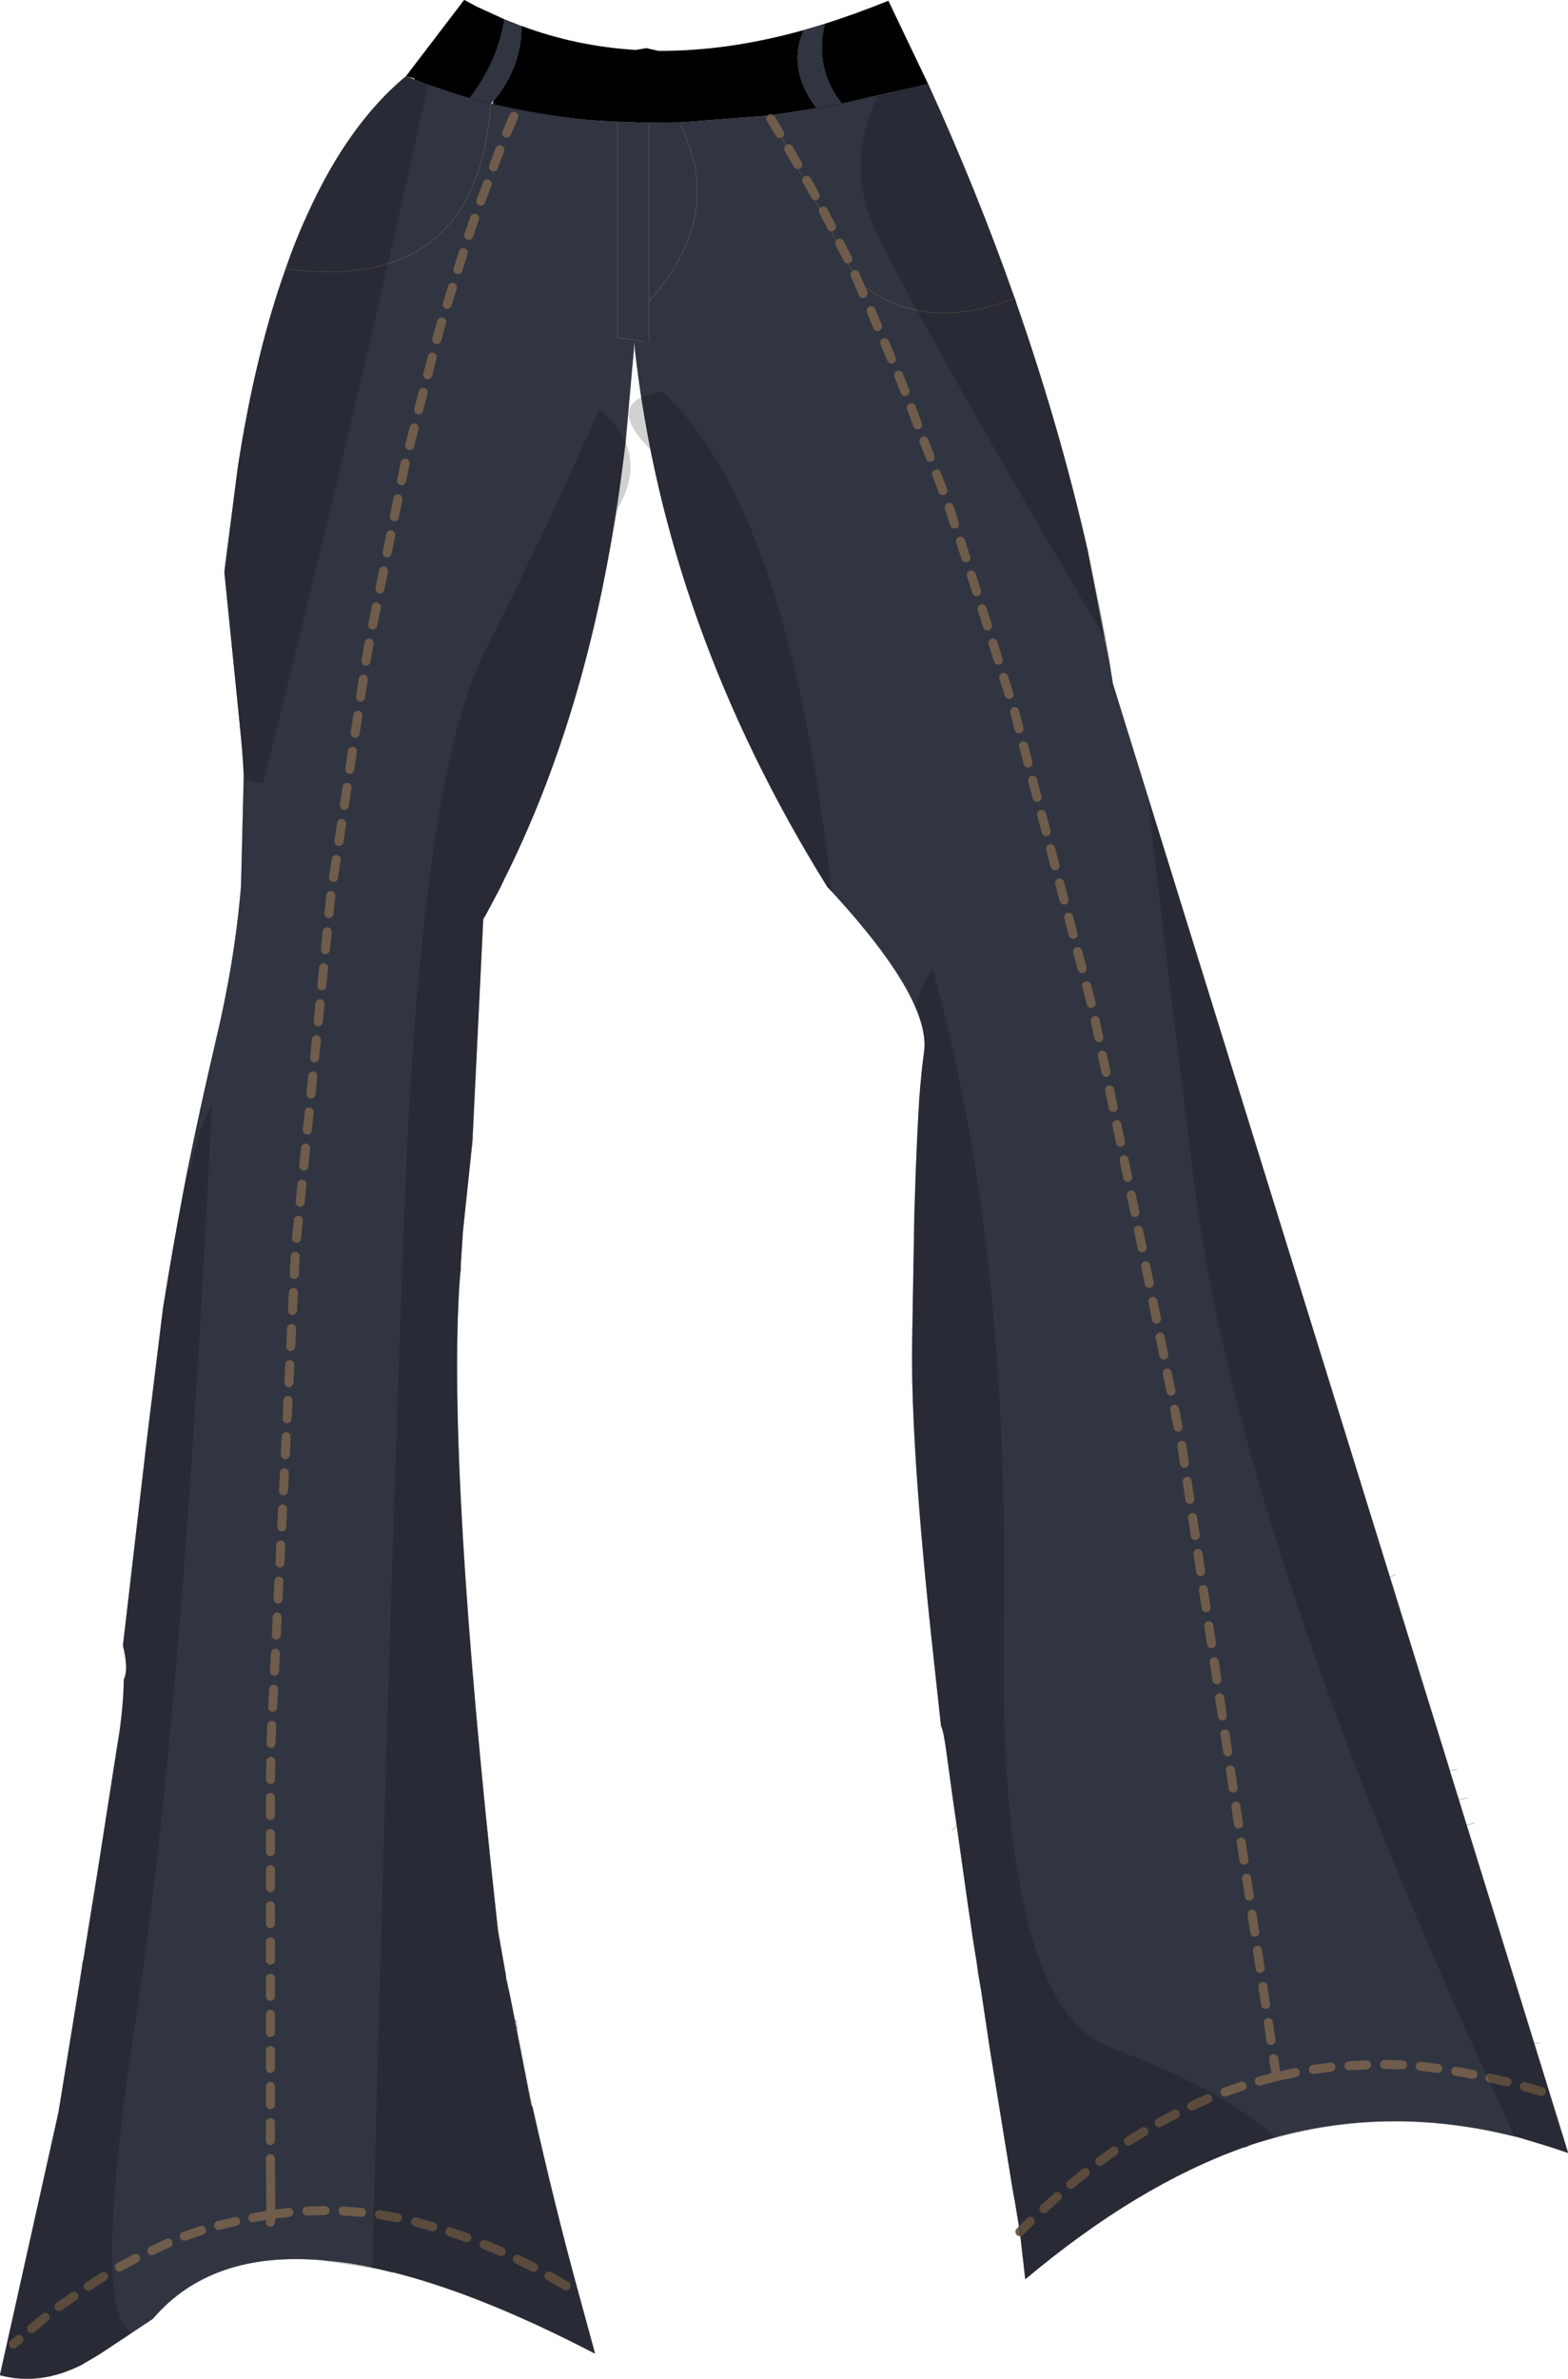 <?xml version="1.0" encoding="UTF-8" standalone="no"?>
<svg xmlns:xlink="http://www.w3.org/1999/xlink" height="263.75px" width="173.95px" xmlns="http://www.w3.org/2000/svg">
  <g transform="matrix(1.0, 0.0, 0.0, 1.0, 70.5, 10.4)">
    <path d="M-12.65 -7.5 L-12.6 -7.5 Q-6.55 -5.25 0.05 -4.85 L1.2 -5.05 2.55 -4.75 Q10.25 -4.7 18.65 -7.05 16.8 -2.7 20.1 1.6 L14.9 2.4 14.8 2.4 5.15 3.15 5.05 3.15 4.95 3.15 1.5 3.2 -2.0 3.1 -5.2 2.9 -5.25 2.9 Q-10.75 2.35 -15.85 1.15 L-15.75 0.75 Q-12.6 -3.05 -12.65 -7.5 M21.0 -7.75 Q24.45 -8.85 28.05 -10.3 L32.45 -1.1 31.5 -0.85 23.05 1.05 22.9 1.1 Q19.8 -2.85 21.0 -7.75 M-25.45 -1.95 L-19.0 -10.4 -17.6 -9.65 -14.55 -8.25 Q-15.25 -3.65 -18.4 0.5 -21.55 -0.4 -24.55 -1.6 L-24.5 -1.7 -25.45 -1.95" fill="#000000" fill-rule="evenodd" stroke="none"/>
    <path d="M18.65 -7.05 L21.0 -7.75 Q19.8 -2.85 22.9 1.1 L23.05 1.05 31.5 -0.85 32.45 -1.1 Q37.9 10.85 42.05 22.65 L42.2 23.1 Q47.05 36.95 50.15 50.6 L52.55 62.9 52.95 65.4 90.35 185.95 90.35 186.0 103.45 228.3 101.35 227.6 98.2 226.65 Q83.0 222.65 68.75 227.25 L68.15 227.45 67.7 227.65 67.45 227.7 Q55.65 231.9 43.25 242.3 L42.65 237.05 42.6 236.75 42.1 233.7 41.9 232.65 39.25 216.35 39.05 214.95 39.0 214.65 38.45 210.95 38.4 210.55 38.0 208.25 38.0 208.2 37.85 207.1 37.45 204.65 37.35 203.95 37.15 202.55 36.9 200.9 36.4 197.35 35.9 193.8 35.65 192.05 35.25 189.3 34.55 184.2 Q34.2 181.5 33.9 180.95 L32.8 170.8 Q30.55 149.6 30.7 138.65 L30.75 135.5 30.95 124.1 31.1 119.5 Q31.45 109.75 32.0 106.45 L32.0 106.4 Q32.95 100.7 22.15 88.85 L21.3 87.95 Q3.4 59.15 -0.05 28.45 L-0.15 27.35 -0.2 28.45 -1.1 38.55 Q-1.8 44.55 -2.8 50.2 -6.45 70.85 -14.55 87.05 L-15.0 88.0 -16.65 91.1 -16.9 91.5 -18.1 116.15 -19.15 126.1 -19.4 129.9 -19.4 130.4 -19.45 130.8 -19.55 132.05 Q-20.85 152.65 -15.45 201.95 L-15.25 203.75 -14.95 205.45 -14.4 208.55 -14.4 208.6 -14.3 209.3 Q-14.0 210.8 -14.1 210.05 L-13.45 213.3 -13.35 213.7 -13.35 213.8 -11.55 223.1 -11.45 223.15 Q-8.95 234.3 -6.3 243.95 L-4.5 250.55 Q-17.1 244.0 -26.85 241.55 L-26.95 241.55 Q-30.9 240.55 -34.35 240.25 L-34.75 240.2 Q-47.1 239.15 -53.55 246.7 L-59.5 250.65 -61.2 251.65 -61.35 251.75 Q-66.05 254.15 -70.5 252.95 L-64.0 223.8 -61.65 209.35 -61.3 207.05 -61.25 206.95 -60.35 201.35 -59.7 197.35 -57.7 184.55 -57.2 181.4 Q-56.8 178.5 -56.75 175.8 -56.2 174.7 -56.85 172.05 L-54.2 149.25 -52.4 134.6 -51.85 131.25 Q-49.8 118.65 -46.6 105.2 -44.45 96.25 -43.75 87.85 L-43.45 75.45 Q-43.6 72.65 -43.9 69.95 L-45.6 53.05 -45.5 52.2 -44.1 41.35 Q-42.15 28.75 -38.8 19.4 -37.7 16.2 -36.4 13.4 -31.9 3.4 -25.45 -1.95 L-24.6 -1.6 -24.55 -1.6 Q-21.55 -0.4 -18.4 0.5 -15.25 -3.65 -14.55 -8.25 L-12.65 -7.5 Q-12.6 -3.05 -15.75 0.75 L-16.05 1.1 -15.85 1.15 Q-10.75 2.35 -5.25 2.9 L-5.2 2.9 -2.0 3.1 1.5 3.2 4.95 3.15 5.05 3.15 5.15 3.15 14.8 2.4 14.9 2.4 20.1 1.6 Q16.8 -2.7 18.65 -7.05 M42.05 22.65 Q31.65 26.75 24.65 20.75 L14.9 2.4 24.65 20.75 Q31.65 26.75 42.05 22.65 M1.5 23.0 Q10.0 13.5 5.0 3.5 10.0 13.5 1.5 23.0 L1.5 27.5 1.5 23.0 1.5 3.2 1.5 23.0 M-38.8 19.4 Q-17.6 22.25 -16.05 1.1 -17.6 22.25 -38.8 19.4 M1.0 27.5 L-2.0 27.0 -2.0 3.1 -2.0 27.0 1.0 27.5" fill="#313541" fill-rule="evenodd" stroke="none"/>
    <path d="M42.05 22.65 L42.2 23.1 M1.5 27.5 L1.5 23.0 1.5 3.2 M5.0 3.5 Q10.0 13.5 1.5 23.0 M14.9 2.4 L24.65 20.75 Q31.65 26.75 42.05 22.65 M-15.75 0.75 L-16.05 1.1 Q-17.6 22.25 -38.8 19.4 M-2.0 3.1 L-2.0 27.0 1.0 27.5" fill="none" stroke="#6f5c4b" stroke-linecap="round" stroke-linejoin="round" stroke-width="0.05"/>
    <path d="M21.75 14.75 L20.85 13.0 M23.55 18.3 L22.65 16.55 M25.25 22.15 L24.65 20.75 24.35 20.05 M16.0 4.4 L15.0 2.75 M18.0 7.85 L17.0 6.1 M19.95 11.3 L19.0 9.6 M35.4 47.7 L34.8 45.85 M34.1 44.0 L33.4 42.15 M32.7 40.3 L32.0 38.5 M31.3 36.7 L30.6 34.8 M29.9 33.0 L29.2 31.2 M28.4 29.4 L27.65 27.6 M26.85 25.8 L26.15 24.05 M36.65 51.45 L36.05 49.6 M37.85 55.2 L37.25 53.35 M39.05 59.0 L38.45 57.1 M40.25 62.8 L39.65 60.9 M43.55 74.2 L43.05 72.3 M42.55 70.4 L42.05 68.5 M41.45 66.6 L40.85 64.7 M49.55 97.0 L49.05 95.1 M48.55 93.2 L48.05 91.3 M47.55 89.4 L47.05 87.5 M46.55 85.6 L46.05 83.7 M45.55 81.8 L45.05 79.9 M44.55 78.0 L44.05 76.1 M51.4 104.65 L51.0 102.75 M52.2 108.5 L51.8 106.6 M53.0 112.4 L52.6 110.45 M54.6 120.15 L54.2 118.2 M53.8 116.25 L53.4 114.3 M60.2 147.85 L59.8 145.85 M59.4 143.85 L59.0 141.85 M58.6 139.85 L58.2 137.85 M57.8 135.85 L57.4 133.9 M57.0 131.9 L56.6 129.95 M56.2 127.95 L55.8 126.0 M55.4 124.05 L55.0 122.1 M61.5 155.85 L61.2 153.85 M62.1 159.85 L61.8 157.85 M63.9 171.85 L63.6 169.85 M63.3 167.85 L63.0 165.85 M62.7 163.85 L62.4 161.85 M67.5 195.85 L67.2 193.85 M66.9 191.85 L66.6 189.85 M66.3 187.85 L66.0 185.85 M65.7 183.85 L65.4 181.85 M65.1 179.85 L64.8 177.85 M64.5 175.85 L64.2 173.85 M60.9 151.85 L60.6 149.85 M50.55 100.85 L50.05 98.9 M85.1 218.55 L83.1 218.5 M89.0 218.95 L87.05 218.7 M92.9 219.6 L91.0 219.25 M96.7 220.45 L94.8 220.0 M100.5 221.5 L98.6 220.95 M69.3 207.85 L69.0 205.85 M68.7 203.85 L68.4 201.85 M67.3 220.9 L65.4 221.55 M70.5 215.85 L70.2 213.85 M77.15 218.8 L75.2 219.05 M73.2 219.4 L71.1 219.85 69.2 220.35 M71.1 219.85 L70.8 217.85 M69.9 211.85 L69.6 209.85 M59.9 224.0 L58.1 224.95 M56.4 225.95 L54.7 227.0 M53.1 228.1 L51.5 229.25 M49.9 230.5 L48.3 231.8 M46.8 233.15 L45.3 234.5 M43.8 235.9 L42.65 237.05 M63.5 222.3 L61.7 223.1 M81.1 218.55 L79.15 218.65 M68.1 199.85 L67.8 197.85 M-13.5 2.5 L-14.3 4.35 M-15.05 6.2 L-15.75 8.1 M-16.45 10.0 L-17.15 11.9 M-17.85 13.8 L-18.5 15.7 M-19.1 17.6 L-19.7 19.5 M-20.3 21.45 L-20.9 23.35 M-26.35 44.9 L-26.75 46.9 M-25.55 40.95 L-25.95 42.9 M-24.55 37.05 L-25.05 39.0 M-21.5 25.3 L-22.05 27.25 M-22.55 29.2 L-23.05 31.15 M-23.55 33.1 L-24.05 35.05 M-27.95 52.9 L-28.35 54.9 M-28.75 56.9 L-29.15 58.9 M-29.55 60.9 L-29.9 62.9 M-30.2 64.9 L-30.5 66.9 M-30.8 68.9 L-31.1 70.9 M-34.6 96.9 L-34.8 98.9 M-34.2 92.9 L-34.4 94.9 M-33.8 88.9 L-34.0 90.9 M-32.0 76.9 L-32.3 78.9 M-32.6 80.9 L-32.9 82.9 M-33.2 84.9 L-33.5 86.9 M-31.4 72.9 L-31.7 74.9 M-27.15 48.9 L-27.55 50.9 M-35.0 100.9 L-35.2 102.9 M-35.4 104.9 L-35.6 106.9 M-35.8 108.9 L-36.0 110.9 M-36.2 112.9 L-36.4 114.9 M-36.6 116.9 L-36.8 118.9 M-37.0 120.9 L-37.2 122.9 M-38.55 144.9 L-38.65 146.9 M-38.35 140.9 L-38.45 142.9 M-38.15 136.9 L-38.25 138.9 M-37.4 124.9 L-37.6 126.9 M-37.75 128.9 L-37.85 130.9 M-37.95 132.9 L-38.05 134.9 M-38.75 148.9 L-38.85 150.9 M-38.95 152.9 L-39.05 154.9 M-39.15 156.9 L-39.25 158.9 M-39.35 160.9 L-39.45 162.9 M-39.55 164.9 L-39.65 166.9 M-39.75 168.9 L-39.85 170.9 M-40.5 192.9 L-40.5 194.9 M-40.5 188.9 L-40.5 190.9 M-40.45 184.9 L-40.5 186.9 M-40.15 176.9 L-40.25 178.9 M-40.35 180.9 L-40.45 182.9 M-39.95 172.9 L-40.05 174.9 M-40.5 216.95 L-40.5 218.95 M-40.5 212.95 L-40.5 214.95 M-40.5 208.95 L-40.5 210.95 M-40.5 204.9 L-40.5 206.95 M-40.5 200.9 L-40.5 202.9 M-40.5 224.95 L-40.5 226.95 M-40.5 236.0 L-40.45 235.15 -42.45 235.5 M-40.5 228.95 L-40.45 235.15 -38.45 234.9 M-36.45 234.75 L-34.45 234.7 M-32.45 234.75 L-30.4 234.9 M-28.4 235.15 L-26.4 235.5 M-24.4 235.95 L-22.5 236.5 M-16.8 238.45 L-14.9 239.25 M-13.1 240.1 L-11.3 241.0 M-9.6 241.95 L-7.7 243.05 M-40.5 220.95 L-40.5 222.95 M-20.6 237.05 L-18.7 237.7 M-62.3 244.2 L-63.95 245.35 M-59.0 242.0 L-60.7 243.1 M-55.45 240.0 L-57.25 240.95 M-51.85 238.3 L-53.65 239.15 M-48.15 236.9 L-50.05 237.55 M-44.35 235.9 L-46.25 236.35 M-68.4 249.0 L-69.0 249.5 M-65.5 246.55 L-67.0 247.8 M-40.5 196.9 L-40.5 198.9" fill="none" stroke="#6f5c4b" stroke-linecap="round" stroke-linejoin="round" stroke-width="1.0"/>
    <path d="M27.0 0.25 L31.5 -0.85 32.45 -1.1 Q37.9 10.85 42.05 22.65 47.05 36.95 50.15 50.6 L51.55 57.45 52.15 60.55 Q28.15 19.65 25.9 13.4 23.65 7.15 26.85 0.3 L26.85 0.25 27.0 0.2 27.0 0.25 26.85 0.3 27.0 0.25 M-25.45 -1.95 L-24.6 -1.6 -24.55 -1.6 -23.0 -1.0 -23.05 -0.8 Q-31.05 35.6 -41.3 76.35 -41.4 76.7 -43.45 75.9 L-43.45 75.45 Q-43.6 72.65 -43.9 69.95 L-43.9 69.7 -45.6 53.05 -45.5 52.2 -44.1 41.35 Q-42.15 28.75 -38.8 19.4 -37.7 16.2 -36.4 13.4 -31.9 3.4 -25.45 -1.95 M-49.7 119.4 L-49.4 119.45 Q-48.7 115.3 -47.0 112.0 -50.2 179.5 -55.35 212.9 -60.5 246.25 -55.85 248.2 L-55.95 248.3 -56.6 248.75 -57.25 249.15 -59.5 250.65 -61.2 251.65 -61.35 251.75 Q-66.05 254.15 -70.5 252.95 L-64.0 223.8 -61.65 209.35 -61.3 207.05 -61.25 206.95 -60.35 201.35 -59.7 197.35 -57.7 184.55 -57.2 181.4 Q-56.8 178.5 -56.75 175.8 -56.2 174.7 -56.85 172.05 L-54.2 149.25 -52.4 134.6 -51.85 131.25 -49.7 119.4 M-29.2 241.05 Q-27.5 174.3 -25.7 125.25 -23.9 76.15 -16.8 62.0 -9.65 47.85 -4.05 35.0 -1.95 36.7 -1.1 38.65 L-2.1 46.2 -1.1 38.65 Q0.4 42.05 -2.1 46.2 L-2.8 50.2 Q-6.45 70.85 -14.55 87.05 L-15.0 88.0 -16.65 91.1 -16.9 91.5 -18.1 116.15 -19.15 126.1 -19.4 129.9 -19.4 130.4 -19.45 130.8 -19.55 132.05 Q-20.85 152.65 -15.45 201.95 L-15.25 203.75 -14.95 205.45 -14.4 208.55 -14.4 208.6 -14.3 209.3 Q-14.0 210.8 -14.1 210.05 L-13.45 213.3 -13.35 213.7 -13.35 213.8 -12.0 220.65 -11.55 223.1 -11.45 223.15 Q-8.95 234.3 -6.3 243.95 L-4.5 250.55 Q-17.1 244.0 -26.85 241.55 L-26.95 241.55 -28.4 241.2 -29.2 241.05 M0.65 33.65 Q1.5 33.25 2.95 33.0 17.05 45.95 21.75 88.4 L21.55 88.2 21.3 87.95 19.85 85.6 Q6.4 63.1 1.7 39.5 L0.65 33.65 1.7 39.5 Q-2.6 35.2 0.65 33.65 M31.05 101.25 Q31.65 99.0 32.95 97.0 41.5 127.4 40.85 169.7 40.2 212.0 52.75 216.65 65.35 221.35 71.05 226.6 L70.8 226.65 68.75 227.25 68.15 227.45 67.7 227.65 67.45 227.7 Q55.65 231.9 43.25 242.3 L42.65 237.05 42.6 236.75 42.1 233.7 41.9 232.65 39.25 216.35 39.05 214.95 39.0 214.65 38.45 210.95 38.4 210.55 38.0 208.25 38.0 208.2 37.85 207.1 37.45 204.65 37.35 203.95 37.15 202.55 36.9 200.9 36.4 197.35 35.9 193.8 35.65 192.05 35.25 189.3 34.55 184.2 Q34.2 181.5 33.9 180.95 L32.8 170.8 Q30.55 149.6 30.7 138.65 L30.75 135.5 30.95 124.1 31.1 119.5 31.5 111.25 31.5 111.2 32.0 106.45 32.0 106.4 Q32.35 104.25 31.05 101.25 M97.55 226.5 Q66.95 161.35 61.9 120.2 56.85 79.05 56.95 79.0 L57.15 78.95 83.7 164.5 90.35 185.95 90.35 186.0 91.35 189.15 92.2 191.95 99.7 216.15 103.45 228.3 101.35 227.6 98.4 226.7 98.05 226.6 97.55 226.5" fill="#000000" fill-opacity="0.18" fill-rule="evenodd" stroke="none"/>
    <path d="M27.0 0.25 L31.5 -0.85 32.45 -1.1 28.05 -10.3 Q24.45 -8.85 21.0 -7.75 19.8 -2.85 22.9 1.1 L23.05 1.05 26.85 0.3 27.0 0.25 M52.15 60.55 L51.55 57.45 50.15 50.6 Q47.05 36.95 42.05 22.65 37.9 10.85 32.45 -1.1 M-25.45 -1.95 L-19.0 -10.4 -17.6 -9.65 -14.55 -8.25 -12.65 -7.5 -12.6 -7.5 Q-6.55 -5.25 0.05 -4.85 L1.2 -5.05 2.55 -4.75 Q10.25 -4.7 18.65 -7.05 L21.0 -7.75 M-25.45 -1.95 L-24.6 -1.6 -24.55 -1.6 -23.0 -1.0 -18.4 0.5 Q-15.25 -3.65 -14.55 -8.25 M-43.45 75.9 L-43.75 87.85 Q-44.45 96.25 -46.6 105.2 L-49.7 119.4 -51.85 131.25 -52.4 134.6 -54.2 149.25 -56.85 172.05 Q-56.2 174.7 -56.75 175.8 -56.8 178.5 -57.2 181.4 L-57.7 184.55 -59.7 197.35 -60.35 201.35 -61.25 206.95 -61.3 207.05 -61.65 209.35 -64.0 223.8 -70.5 252.95 Q-66.05 254.15 -61.35 251.75 L-61.2 251.65 -59.5 250.65 -57.25 249.15 -56.6 248.75 -55.95 248.3 -55.85 248.2 -53.55 246.7 Q-47.1 239.15 -34.75 240.2 L-34.35 240.25 -29.2 241.05 -28.4 241.2 -26.95 241.55 -26.85 241.55 Q-17.1 244.0 -4.5 250.55 L-6.3 243.95 Q-8.95 234.3 -11.45 223.15 L-11.55 223.1 -12.0 220.65 -11.5 223.1 -11.45 223.15 M-1.1 38.65 L-1.1 38.55 -0.2 28.45 -0.15 27.35 -0.05 28.45 0.65 33.65 1.7 39.5 Q6.4 63.1 19.85 85.6 L21.3 87.95 21.55 88.2 21.75 88.4 22.15 88.85 Q28.9 96.25 31.05 101.25 32.35 104.25 32.0 106.4 L32.0 106.45 31.5 111.2 31.5 111.25 31.1 119.5 30.95 124.1 30.75 135.5 30.7 138.65 Q30.55 149.6 32.8 170.8 L33.9 180.95 Q34.2 181.5 34.55 184.2 L35.25 189.3 35.65 192.05 35.9 193.8 36.4 197.35 36.9 200.9 37.15 202.55 37.35 203.95 37.45 204.65 37.85 207.1 38.0 208.2 38.0 208.25 38.4 210.55 38.45 210.95 39.0 214.65 39.05 214.95 39.25 216.35 41.9 232.65 42.1 233.7 42.6 236.75 42.65 237.05 43.25 242.3 Q55.65 231.9 67.45 227.7 L67.7 227.65 68.15 227.45 68.75 227.25 70.8 226.65 71.05 226.6 Q83.9 223.05 97.55 226.5 M57.15 78.95 L52.95 65.4 52.55 62.9 52.15 60.55 M-25.45 -1.95 L-24.5 -1.7 Q-22.45 -1.2 -23.7 -1.85 M22.9 1.1 L20.1 1.6 14.8 2.4 5.15 3.15 5.05 3.15 4.95 3.15 1.5 3.2 -2.0 3.1 -5.2 2.9 -5.25 2.9 Q-10.75 2.35 -15.85 1.15 L-16.05 1.1 -18.4 0.5 M-43.45 75.9 L-43.45 75.45 Q-43.6 72.65 -43.9 69.95 L-43.9 69.7 -45.6 53.05 -45.5 52.2 -44.1 41.35 Q-42.15 28.75 -38.8 19.4 -37.7 16.2 -36.4 13.4 -31.9 3.4 -25.45 -1.95 M-1.1 38.65 L-2.1 46.2 -2.8 50.2 Q-6.45 70.85 -14.55 87.05 L-15.0 88.0 -16.65 91.1 -16.9 91.5 -18.1 116.15 -19.15 126.1 -19.4 129.9 -19.4 130.4 -19.45 130.8 -19.55 132.05 Q-20.85 152.65 -15.45 201.95 L-15.25 203.75 -14.95 205.45 -14.4 208.55 -14.4 208.6 -14.3 209.3 -14.25 209.3 -14.25 209.25 -14.1 210.05 -13.45 213.3 -13.35 213.7 -13.35 213.8 -13.2 213.65 Q-13.0 215.4 -13.35 213.8 L-12.0 220.65 M-14.3 209.3 Q-14.0 210.8 -14.1 210.05 M35.1 192.55 L35.65 192.05 M83.7 164.5 L84.3 164.15 M98.05 226.6 L98.4 226.7 101.35 227.6 103.45 228.3 99.7 216.15 92.2 191.95 91.35 189.15 90.35 186.0 90.35 185.95 83.7 164.5 57.15 78.95 M91.1 185.75 L90.4 185.95 90.35 185.95 M92.2 191.95 L93.1 191.75 M91.35 189.15 L92.3 188.95 M99.7 216.15 L100.3 216.15 M-15.85 1.15 Q-12.6 -3.05 -12.65 -7.5 M20.1 1.6 Q16.8 -2.7 18.65 -7.05" fill="none" stroke="#000000" stroke-linecap="round" stroke-linejoin="round" stroke-opacity="0.463" stroke-width="0.05"/>
  </g>
</svg>
